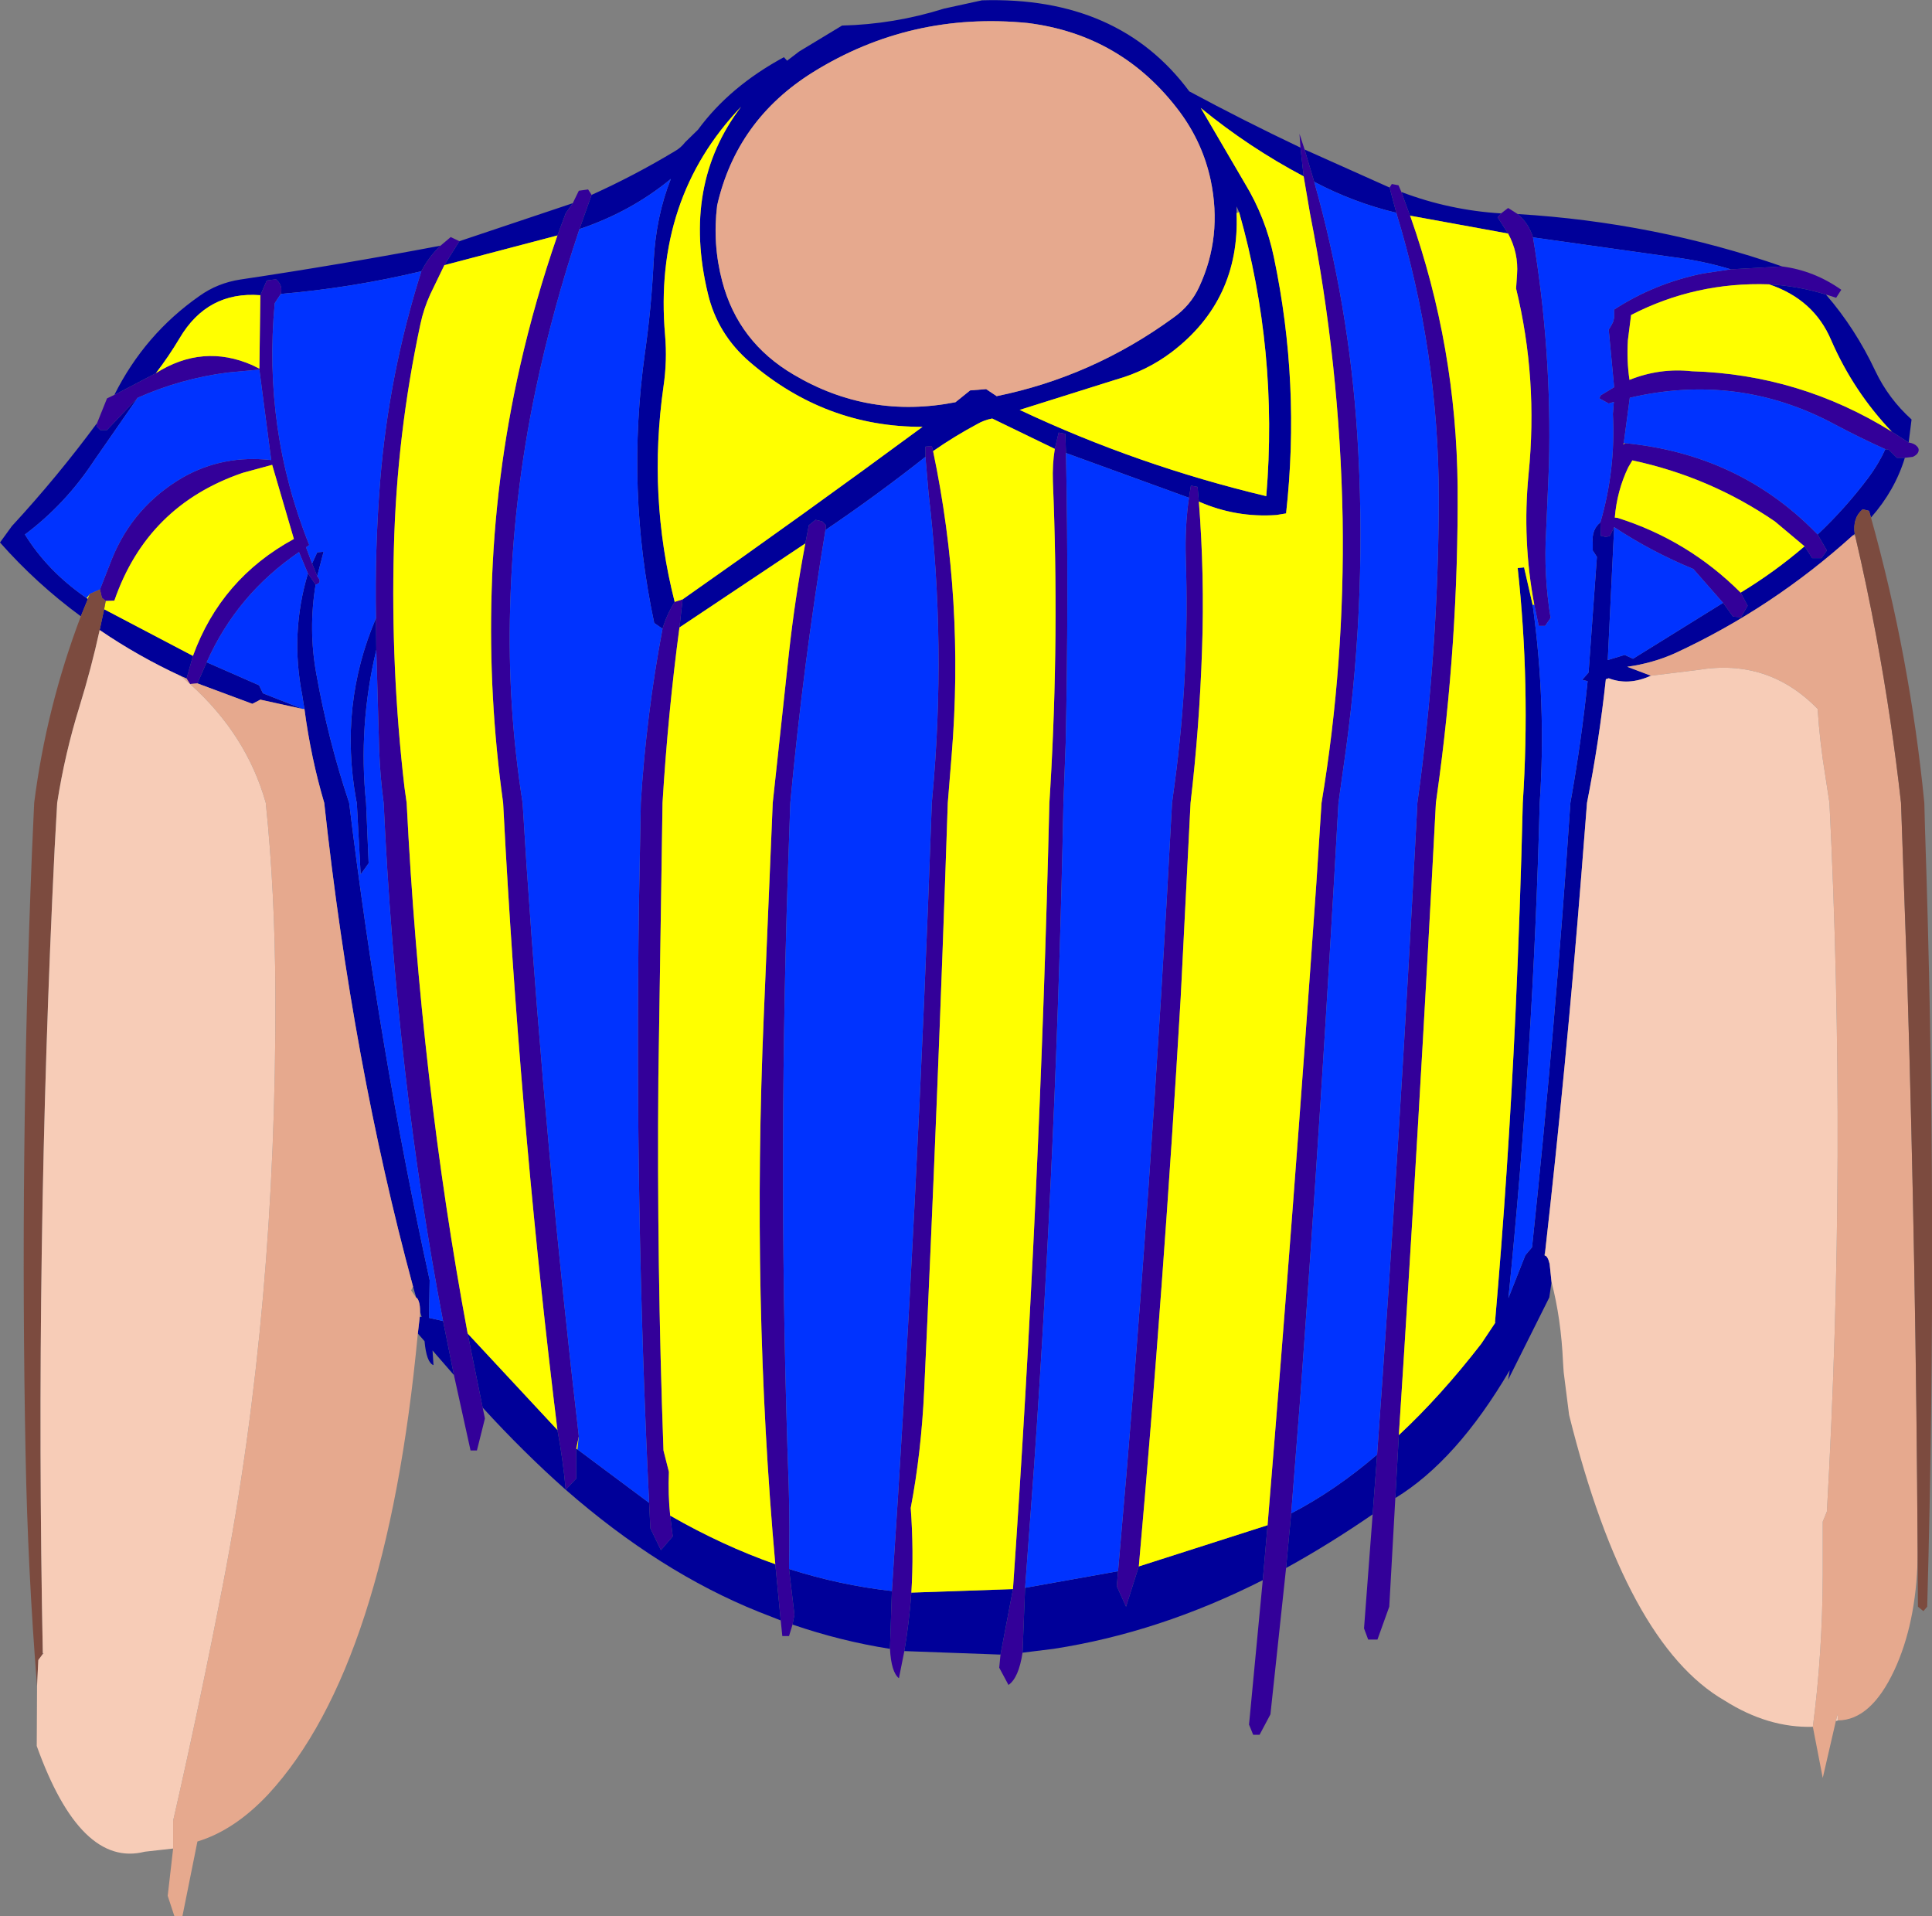 <?xml version="1.0" encoding="UTF-8" standalone="no"?>
<svg xmlns:xlink="http://www.w3.org/1999/xlink" height="299.9px" width="302.4px" xmlns="http://www.w3.org/2000/svg">
  <rect width="100%" height="100%" fill="#808080" stroke="none"/>
  <g transform="matrix(1.0, 0.0, 0.0, 1.0, 151.2, 95.2)">
    <path d="M52.35 -72.1 L52.2 -74.25 53.0 -71.8 54.5 -66.75 Q59.95 -47.45 61.25 -27.1 62.8 -2.5 59.5 21.9 L58.3 30.45 Q55.7 77.05 52.35 123.15 L50.9 141.65 50.1 150.2 47.65 173.1 45.95 176.3 44.95 176.3 44.3 174.7 46.45 152.1 47.2 143.5 Q51.3 93.8 54.85 42.85 L55.65 30.45 Q59.3 8.55 58.95 -14.05 58.5 -38.25 53.85 -61.75 L52.85 -67.6 52.35 -72.1 M66.3 -65.85 L66.65 -66.4 67.7 -66.2 68.15 -65.15 69.5 -61.45 69.55 -61.35 Q76.75 -40.95 76.95 -19.0 77.1 5.35 73.7 29.35 L73.55 30.45 Q70.95 79.95 67.75 129.4 L67.2 139.25 66.25 156.25 64.4 161.4 62.95 161.4 62.3 159.65 63.65 141.8 64.35 132.45 Q67.9 83.05 70.55 32.5 L70.65 30.45 Q73.95 6.85 74.0 -17.15 74.0 -40.25 67.35 -61.9 L66.3 -65.85 M83.75 -61.8 L84.85 -62.65 86.35 -61.7 Q88.05 -60.3 88.75 -58.05 91.7 -40.4 91.25 -22.45 L90.8 -12.0 Q90.4 -5.25 91.5 1.5 L90.65 2.75 89.65 2.75 88.95 -0.55 Q87.05 -10.65 88.05 -20.95 89.55 -35.9 86.1 -50.05 L86.25 -52.25 Q86.5 -55.6 84.85 -58.65 L83.2 -61.2 83.75 -61.8 M127.75 -53.5 Q132.75 -52.85 137.0 -49.85 L136.2 -48.6 134.6 -49.1 Q130.2 -50.45 125.7 -50.7 114.2 -51.1 104.1 -45.9 L103.6 -41.95 Q103.4 -38.8 103.85 -35.75 108.6 -37.65 113.6 -37.1 130.5 -36.6 144.9 -27.65 L147.55 -25.95 Q148.45 -25.8 148.85 -25.35 149.25 -24.95 149.05 -24.45 148.85 -24.0 148.2 -23.7 L146.95 -23.55 145.7 -23.55 144.45 -24.8 143.9 -24.9 Q140.0 -26.65 135.95 -28.8 120.85 -36.9 103.9 -32.95 L102.95 -25.85 102.9 -25.6 103.1 -25.85 Q120.85 -24.15 132.9 -11.95 L133.3 -11.55 134.75 -9.05 133.9 -7.85 132.45 -7.85 131.25 -9.7 126.6 -13.6 Q116.45 -20.55 104.3 -23.15 L103.65 -22.05 Q101.9 -18.4 101.55 -14.2 L102.0 -14.15 Q113.05 -10.65 121.25 -2.45 L122.35 -0.4 121.3 1.4 120.05 1.3 118.5 -0.85 113.85 -6.15 Q107.3 -8.85 101.45 -12.7 L100.8 -11.35 100.2 -11.15 99.35 -11.35 99.3 -13.45 Q101.7 -21.7 101.25 -30.4 L101.4 -32.3 100.6 -32.05 99.15 -32.85 99.3 -33.3 101.45 -34.6 100.6 -43.6 101.05 -44.35 101.3 -44.85 101.45 -45.5 101.45 -46.1 101.45 -46.75 Q107.75 -50.85 115.35 -52.4 L119.7 -53.05 127.75 -53.5 M-58.6 -64.7 L-60.5 -59.35 Q-64.7 -46.85 -67.4 -34.0 -70.9 -17.25 -71.35 -0.15 -71.8 15.25 -69.4 30.45 L-68.8 40.0 Q-65.7 85.75 -60.6 129.6 L-61.0 131.5 -61.0 136.2 -62.65 137.95 Q-63.1 133.1 -63.95 128.6 -69.4 84.25 -72.05 37.85 L-72.45 30.45 Q-74.75 13.9 -74.25 -2.65 -73.75 -20.5 -69.8 -37.9 -67.45 -48.25 -63.95 -58.35 L-62.65 -61.85 -61.55 -63.4 -60.6 -65.35 -59.15 -65.55 -58.6 -64.7 M-47.5 3.2 Q-46.85 1.0 -45.6 -1.0 L-44.35 -1.4 -44.85 3.0 Q-46.65 16.45 -47.5 30.45 L-48.15 73.4 Q-48.4 102.85 -47.35 131.8 L-46.5 135.15 Q-46.65 138.65 -46.3 142.0 L-45.9 145.25 -47.75 147.4 -49.4 144.0 -49.6 140.0 Q-51.85 93.7 -51.2 46.85 L-50.9 30.45 Q-50.05 16.7 -47.5 3.2 M-25.15 -10.15 L-24.6 -13.0 -23.55 -13.85 -22.5 -13.6 -21.9 -13.0 -22.0 -12.25 Q-25.5 8.95 -27.5 30.45 L-27.9 42.05 Q-29.45 90.05 -27.75 137.3 -27.55 143.85 -27.7 150.35 L-26.85 157.5 -27.15 159.05 -27.7 160.85 -28.75 160.85 -29.0 158.4 -29.85 149.6 Q-33.55 108.35 -31.65 63.7 L-30.25 30.45 -27.7 6.85 Q-26.75 -1.7 -25.15 -10.15 M-6.35 -23.7 L-6.35 -25.3 -5.35 -25.4 -5.15 -24.6 Q-0.25 -1.25 -2.25 23.05 L-2.85 30.45 Q-4.4 76.55 -6.55 122.5 -7.0 132.15 -8.65 140.8 -8.15 147.65 -8.55 154.05 -8.9 158.8 -9.65 163.2 L-10.5 167.45 Q-11.7 166.5 -11.9 162.85 L-11.6 153.8 Q-7.55 93.0 -5.35 30.45 L-5.3 29.85 Q-3.05 5.9 -5.85 -17.9 L-6.35 -23.7 M13.9 -24.95 L14.5 -27.5 15.55 -27.3 15.65 -24.3 Q16.1 -1.7 15.6 21.15 L15.25 30.45 Q14.2 83.2 10.65 134.35 L9.25 153.3 8.85 163.45 Q8.25 167.4 6.65 168.5 L5.2 165.8 5.4 163.75 7.35 153.5 Q11.55 93.1 13.05 30.45 L13.2 28.0 Q14.6 4.25 13.6 -19.8 13.5 -22.55 13.9 -24.95 M34.9 -17.3 L35.2 -19.2 36.25 -19.0 36.45 -16.7 Q37.35 -5.05 36.95 6.4 36.55 18.5 35.15 30.45 L33.6 61.0 Q30.95 105.95 27.05 149.95 L25.05 156.25 23.6 153.05 23.8 150.7 Q29.05 91.5 32.25 30.45 L32.65 27.5 Q35.0 10.05 34.4 -7.8 34.25 -12.85 34.9 -17.3 M-133.3 -33.4 L-126.8 -36.8 Q-119.45 -41.45 -111.7 -38.05 L-110.6 -37.5 -110.45 -49.0 -109.45 -51.3 -108.0 -51.5 -107.65 -51.15 Q-106.95 -50.3 -107.25 -49.2 L-108.2 -47.75 Q-110.05 -28.0 -102.8 -9.9 L-103.3 -9.55 -102.35 -7.0 -101.55 -5.05 -101.5 -4.95 Q-100.7 -4.0 -101.8 -3.7 L-103.0 -5.45 -104.4 -8.8 Q-114.15 -2.15 -118.85 8.45 L-120.3 11.75 -121.45 11.85 -122.0 11.0 -121.0 7.45 Q-116.6 -4.65 -105.2 -10.85 L-108.6 -22.45 -113.2 -21.2 Q-128.15 -16.1 -133.3 -1.2 L-134.65 -1.15 -135.25 -1.65 -135.55 -2.95 -133.65 -7.8 Q-130.3 -16.0 -122.55 -20.5 -116.25 -24.05 -108.75 -23.2 L-110.6 -37.35 -115.55 -36.9 Q-122.9 -35.95 -129.65 -32.95 L-134.45 -27.9 -135.5 -27.9 -136.1 -28.5 -136.0 -29.0 -134.45 -32.85 -133.3 -33.4 M-85.25 -52.75 Q-84.1 -55.0 -82.25 -56.75 L-80.65 -58.1 -79.3 -57.45 -81.65 -53.7 -83.85 -49.15 Q-84.9 -46.85 -85.4 -44.45 -89.1 -27.2 -89.55 -9.35 -90.05 9.35 -87.9 27.95 L-87.55 30.45 Q-85.35 74.1 -78.0 113.5 L-75.65 125.1 -75.3 126.8 -76.55 131.8 -77.55 131.8 -80.15 120.0 -81.85 111.55 Q-89.15 73.4 -91.15 30.45 -91.7 26.4 -91.85 22.2 L-92.3 6.5 -92.35 1.55 Q-92.55 -9.2 -91.7 -19.9 -90.35 -36.65 -85.25 -52.75" fill="#330099" fill-rule="evenodd" stroke="none"/>
    <path d="M52.35 -72.1 L52.85 -67.6 Q44.25 -72.15 36.75 -78.3 L43.65 -66.5 Q46.9 -61.15 48.2 -54.9 52.35 -35.1 50.1 -14.85 L48.6 -14.6 Q42.25 -14.15 36.45 -16.7 L36.25 -19.0 35.2 -19.2 34.9 -17.3 15.65 -24.3 15.55 -27.3 14.5 -27.5 13.9 -24.95 4.1 -29.7 Q2.8 -29.45 1.7 -28.8 -1.85 -26.9 -5.15 -24.6 L-5.35 -25.4 -6.35 -25.3 -6.35 -23.7 Q-13.95 -17.7 -22.0 -12.25 L-21.9 -13.0 -22.5 -13.6 -23.55 -13.85 -24.6 -13.0 -25.15 -10.15 -44.85 3.0 -44.35 -1.4 Q-25.45 -14.65 -6.8 -28.4 -22.0 -28.35 -33.85 -38.55 -38.9 -42.9 -40.4 -49.25 -44.5 -66.25 -35.2 -78.5 -48.95 -64.1 -47.1 -42.75 -46.75 -38.75 -47.35 -34.7 -49.8 -17.55 -45.6 -1.0 -46.85 1.0 -47.5 3.2 L-48.8 2.3 Q-53.25 -18.6 -50.25 -40.0 -49.25 -47.0 -48.9 -54.15 -48.55 -61.3 -46.2 -67.2 -52.45 -62.05 -60.5 -59.35 L-58.6 -64.7 Q-51.85 -67.75 -45.55 -71.55 -44.65 -72.05 -43.95 -72.95 L-41.95 -74.9 Q-37.0 -81.65 -28.5 -86.25 L-28.0 -85.7 -26.1 -87.15 -19.4 -91.2 Q-11.25 -91.4 -3.45 -93.85 L2.5 -95.15 Q23.9 -95.8 34.95 -80.9 43.5 -76.3 52.35 -72.1 M47.2 143.5 L46.45 152.1 Q30.25 160.3 13.7 162.85 L8.85 163.45 9.25 153.3 23.8 150.7 23.6 153.05 25.05 156.25 27.05 149.95 47.2 143.5 M50.1 150.2 L50.9 141.65 Q57.75 138.1 64.35 132.45 L63.65 141.8 Q56.9 146.45 50.1 150.2 M54.5 -66.75 L53.0 -71.8 66.3 -65.85 67.35 -61.9 Q60.65 -63.5 54.5 -66.75 M68.15 -65.15 Q75.65 -62.3 83.75 -61.8 L83.2 -61.2 84.85 -58.65 69.5 -61.45 68.15 -65.15 M86.35 -61.7 Q107.85 -60.4 127.75 -53.5 L119.7 -53.05 Q115.45 -54.35 110.75 -54.95 L88.75 -58.05 Q88.05 -60.3 86.35 -61.7 M134.6 -49.1 Q139.2 -43.8 142.35 -37.1 144.4 -32.8 148.0 -29.55 L147.55 -25.95 144.9 -27.65 Q138.9 -33.95 135.4 -42.0 132.7 -48.35 125.7 -50.7 130.2 -50.45 134.6 -49.1 M146.95 -23.55 Q145.4 -18.45 141.65 -14.2 L141.35 -15.25 140.35 -15.5 Q138.75 -14.15 139.1 -11.65 L138.8 -11.4 Q126.25 -0.05 111.05 7.0 107.5 8.6 103.5 9.15 L107.2 10.55 Q103.7 12.15 100.6 10.95 L100.15 11.1 Q99.1 20.85 97.2 30.45 L96.3 41.9 Q93.95 71.5 90.65 100.7 L90.5 101.25 90.6 101.3 Q91.05 101.35 91.35 102.6 L91.65 105.45 91.3 107.85 84.85 120.75 85.1 119.25 Q76.8 133.4 67.2 139.25 L67.75 129.4 Q74.3 123.3 80.65 115.1 L82.85 111.8 82.9 111.75 82.8 111.75 Q84.85 88.3 86.0 63.55 86.75 47.0 87.15 30.45 88.35 12.05 86.35 -6.3 L87.35 -6.4 88.7 -0.5 Q90.85 15.05 89.8 30.45 88.8 69.4 84.9 107.95 L87.55 101.25 88.6 100.0 Q92.25 65.65 94.6 30.45 96.3 21.0 97.3 11.4 L96.45 11.2 97.45 10.05 98.75 -8.05 98.1 -9.05 98.1 -10.25 Q97.9 -12.3 99.3 -13.45 L99.35 -11.35 100.2 -11.15 100.8 -11.35 101.45 -12.7 100.45 8.1 103.1 7.3 104.4 7.9 118.5 -0.85 120.05 1.3 121.3 1.4 122.35 -0.4 121.25 -2.45 Q126.6 -5.7 131.25 -9.7 L132.45 -7.85 133.9 -7.85 134.75 -9.05 133.3 -11.55 Q137.65 -15.65 141.25 -20.45 142.85 -22.6 143.9 -24.9 L144.45 -24.8 145.7 -23.55 146.95 -23.55 M42.75 -62.0 L42.35 -62.9 42.35 -61.85 Q42.9 -48.25 32.2 -40.1 28.3 -37.15 23.5 -35.8 L8.4 -31.05 Q26.85 -22.35 47.0 -17.55 48.9 -40.3 42.75 -62.0 M38.3 -67.0 Q37.05 -72.85 33.45 -77.7 24.45 -89.75 9.65 -91.6 -8.65 -93.4 -23.95 -83.9 -35.9 -76.45 -38.95 -63.05 -39.7 -57.0 -38.15 -51.15 -35.65 -41.65 -26.95 -36.55 -15.2 -29.6 -1.65 -32.25 L0.65 -34.1 3.15 -34.3 4.8 -33.2 Q19.75 -36.25 32.35 -45.4 35.15 -47.35 36.5 -50.3 40.15 -58.15 38.3 -67.0 M7.35 153.5 L5.4 163.75 -9.65 163.2 Q-8.9 158.8 -8.55 154.05 L7.35 153.5 M-133.3 -33.4 Q-128.55 -42.9 -119.95 -48.9 -117.15 -50.9 -113.6 -51.45 -97.85 -53.8 -82.25 -56.75 -84.1 -55.0 -85.25 -52.75 -96.1 -50.15 -107.25 -49.2 -106.95 -50.3 -107.65 -51.15 L-108.0 -51.5 -109.45 -51.3 -110.45 -49.0 Q-118.75 -49.65 -123.1 -42.25 -124.8 -39.4 -126.8 -36.8 L-133.3 -33.4 M-79.3 -57.45 L-61.55 -63.4 -62.65 -61.85 -63.95 -58.35 -81.65 -53.7 -79.3 -57.45 M-136.0 -29.0 L-136.1 -28.5 -135.5 -27.9 -134.45 -27.9 -129.65 -32.95 -136.45 -23.15 Q-140.95 -16.3 -147.3 -11.55 -143.75 -5.8 -137.65 -1.6 L-137.45 -1.45 -138.55 1.25 Q-145.5 -3.85 -151.2 -10.3 L-149.35 -12.85 Q-142.2 -20.6 -136.0 -29.0 M-121.0 7.45 L-122.0 11.0 -122.9 10.6 Q-129.6 7.5 -135.6 3.4 L-134.9 0.15 -121.0 7.45 M-120.3 11.75 L-118.85 8.45 -110.65 12.05 -110.05 13.3 -103.85 15.75 -110.45 14.3 -111.7 14.95 -120.3 11.75 M-103.0 -5.45 L-101.8 -3.7 Q-102.95 3.3 -101.7 10.2 -99.85 20.6 -96.55 30.45 -91.8 69.3 -83.95 105.15 L-84.05 111.05 -81.85 111.55 -80.15 120.0 -83.5 116.15 -83.45 116.85 -83.35 118.45 Q-84.45 118.05 -84.75 114.7 L-85.8 113.5 -85.5 110.9 -85.2 110.9 -85.45 110.1 Q-85.45 109.15 -85.6 108.65 -85.8 107.95 -86.05 107.9 L-86.55 106.15 Q-96.0 71.3 -100.45 30.45 -102.55 23.35 -103.55 15.75 L-103.9 13.55 Q-105.8 3.9 -103.0 -5.45 M-101.55 -5.05 L-102.35 -7.0 -101.55 -8.75 -100.55 -8.85 -101.55 -5.05 M-92.35 1.55 L-92.3 6.5 Q-95.15 18.45 -93.9 30.45 L-93.5 39.9 -94.75 41.65 -95.35 30.45 -95.45 30.0 Q-98.15 15.1 -92.35 1.55 M-75.65 125.1 L-78.0 113.5 -63.95 128.6 Q-63.1 133.1 -62.65 137.95 L-61.0 136.2 -61.0 131.5 -60.8 131.65 -49.6 140.0 -49.4 144.0 -47.75 147.4 -45.9 145.25 -46.3 142.0 Q-38.1 146.7 -29.85 149.6 L-29.0 158.4 -32.45 157.05 Q-47.9 150.85 -62.65 137.95 -69.2 132.15 -75.65 125.1 M-11.6 153.8 L-11.9 162.85 Q-19.55 161.65 -27.15 159.05 L-26.85 157.5 -27.7 150.35 Q-19.7 152.9 -11.6 153.8" fill="#000099" fill-rule="evenodd" stroke="none"/>
    <path d="M52.85 -67.6 L53.85 -61.75 Q58.5 -38.25 58.95 -14.05 59.3 8.55 55.65 30.45 L54.85 42.85 Q51.3 93.8 47.2 143.5 L27.05 149.95 Q30.95 105.95 33.6 61.0 L35.15 30.45 Q36.55 18.5 36.95 6.4 37.35 -5.05 36.45 -16.7 42.25 -14.15 48.6 -14.6 L50.1 -14.85 Q52.35 -35.1 48.2 -54.9 46.9 -61.15 43.65 -66.5 L36.75 -78.3 Q44.25 -72.15 52.85 -67.6 M42.35 -61.85 L42.75 -62.0 Q48.9 -40.3 47.0 -17.55 26.85 -22.35 8.4 -31.05 L23.5 -35.8 Q28.3 -37.15 32.2 -40.1 42.9 -48.25 42.35 -61.85 M67.75 129.4 Q70.95 79.95 73.55 30.45 L73.7 29.35 Q77.1 5.35 76.95 -19.0 76.75 -40.95 69.55 -61.35 L69.5 -61.45 84.85 -58.65 Q86.5 -55.6 86.25 -52.25 L86.1 -50.05 Q89.55 -35.9 88.05 -20.95 87.05 -10.65 88.95 -0.55 L88.7 -0.5 87.35 -6.4 86.35 -6.3 Q88.35 12.05 87.15 30.45 86.75 47.0 86.0 63.55 84.85 88.3 82.8 111.75 L82.85 111.8 80.65 115.1 Q74.3 123.3 67.75 129.4 M-45.6 -1.0 Q-49.8 -17.55 -47.35 -34.7 -46.75 -38.75 -47.1 -42.75 -48.95 -64.1 -35.2 -78.5 -44.5 -66.25 -40.4 -49.25 -38.9 -42.9 -33.85 -38.55 -22.0 -28.35 -6.8 -28.4 -25.45 -14.65 -44.35 -1.4 L-45.6 -1.0 M-44.85 3.0 L-25.15 -10.15 Q-26.75 -1.7 -27.7 6.85 L-30.25 30.45 -31.65 63.7 Q-33.55 108.35 -29.85 149.6 -38.1 146.7 -46.3 142.0 -46.65 138.65 -46.5 135.15 L-47.35 131.8 Q-48.4 102.85 -48.15 73.4 L-47.5 30.45 Q-46.65 16.45 -44.85 3.0 M-5.15 -24.6 Q-1.85 -26.9 1.7 -28.8 2.8 -29.45 4.1 -29.7 L13.9 -24.95 Q13.5 -22.55 13.6 -19.8 14.6 4.25 13.2 28.0 L13.05 30.45 Q11.55 93.1 7.35 153.5 L-8.55 154.05 Q-8.15 147.65 -8.65 140.8 -7.0 132.15 -6.55 122.5 -4.4 76.55 -2.85 30.45 L-2.25 23.05 Q-0.25 -1.25 -5.15 -24.6 M121.25 -2.45 Q113.05 -10.65 102.0 -14.15 L101.55 -14.2 Q101.9 -18.4 103.65 -22.05 L104.3 -23.15 Q116.45 -20.55 126.6 -13.6 L131.25 -9.7 Q126.6 -5.7 121.25 -2.45 M103.1 -25.85 L102.9 -25.6 102.95 -25.85 103.1 -25.85 M144.9 -27.65 Q130.5 -36.6 113.6 -37.1 108.6 -37.65 103.85 -35.75 103.4 -38.8 103.6 -41.95 L104.1 -45.9 Q114.2 -51.1 125.7 -50.7 132.7 -48.35 135.4 -42.0 138.9 -33.95 144.9 -27.65 M-126.8 -36.8 Q-124.8 -39.4 -123.1 -42.25 -118.75 -49.65 -110.45 -49.0 L-110.6 -37.5 -111.7 -38.05 Q-119.45 -41.45 -126.8 -36.8 M-134.65 -1.15 L-133.3 -1.2 Q-128.15 -16.1 -113.2 -21.2 L-108.6 -22.45 -105.2 -10.85 Q-116.6 -4.65 -121.0 7.45 L-134.9 0.15 -134.65 -1.15 M-137.45 -1.5 L-137.65 -1.6 -137.15 -2.25 -137.45 -1.5 M-78.0 113.5 Q-85.35 74.1 -87.55 30.45 L-87.9 27.95 Q-90.05 9.35 -89.55 -9.35 -89.1 -27.2 -85.4 -44.45 -84.9 -46.85 -83.85 -49.15 L-81.65 -53.7 -63.95 -58.35 Q-67.45 -48.25 -69.8 -37.9 -73.75 -20.5 -74.25 -2.65 -74.75 13.9 -72.45 30.45 L-72.05 37.85 Q-69.4 84.25 -63.95 128.6 L-78.0 113.5 M-60.8 131.65 L-61.0 131.5 -60.6 129.6 -60.8 131.65" fill="#ffff00" fill-rule="evenodd" stroke="none"/>
    <path d="M50.9 141.65 L52.35 123.15 Q55.7 77.05 58.3 30.45 L59.5 21.9 Q62.8 -2.5 61.25 -27.1 59.95 -47.45 54.5 -66.75 60.65 -63.5 67.35 -61.9 74.0 -40.25 74.0 -17.15 73.95 6.85 70.65 30.45 L70.55 32.5 Q67.9 83.05 64.35 132.45 57.75 138.1 50.9 141.65 M-60.5 -59.35 Q-52.45 -62.05 -46.2 -67.2 -48.55 -61.3 -48.9 -54.15 -49.25 -47.0 -50.25 -40.0 -53.25 -18.6 -48.8 2.3 L-47.5 3.2 Q-50.05 16.7 -50.9 30.45 L-51.2 46.85 Q-51.85 93.7 -49.6 140.0 L-60.8 131.65 -60.6 129.6 Q-65.7 85.75 -68.8 40.0 L-69.4 30.45 Q-71.8 15.25 -71.35 -0.15 -70.9 -17.25 -67.4 -34.0 -64.7 -46.85 -60.5 -59.35 M-22.0 -12.25 Q-13.95 -17.7 -6.35 -23.7 L-5.85 -17.9 Q-3.05 5.9 -5.3 29.85 L-5.35 30.45 Q-7.55 93.0 -11.6 153.8 -19.7 152.9 -27.7 150.35 -27.55 143.85 -27.75 137.3 -29.45 90.05 -27.9 42.05 L-27.5 30.45 Q-25.5 8.95 -22.0 -12.25 M15.65 -24.3 L34.9 -17.3 Q34.25 -12.85 34.4 -7.8 35.0 10.05 32.65 27.5 L32.25 30.45 Q29.05 91.5 23.8 150.7 L9.25 153.3 10.65 134.35 Q14.2 83.2 15.25 30.45 L15.6 21.15 Q16.1 -1.7 15.65 -24.3 M88.95 -0.55 L89.65 2.75 90.65 2.75 91.5 1.5 Q90.4 -5.25 90.8 -12.0 L91.25 -22.45 Q91.7 -40.4 88.75 -58.05 L110.75 -54.95 Q115.45 -54.35 119.7 -53.05 L115.35 -52.4 Q107.75 -50.85 101.45 -46.75 L101.45 -46.1 101.45 -45.5 101.3 -44.85 101.05 -44.35 100.6 -43.6 101.45 -34.6 99.3 -33.3 99.15 -32.85 100.6 -32.05 101.4 -32.3 101.25 -30.4 Q101.7 -21.7 99.3 -13.45 97.9 -12.3 98.1 -10.25 L98.1 -9.05 98.75 -8.05 97.45 10.05 96.45 11.2 97.3 11.4 Q96.3 21.0 94.6 30.45 92.25 65.65 88.6 100.0 L87.55 101.25 84.9 107.95 Q88.8 69.4 89.8 30.45 90.85 15.05 88.7 -0.5 L88.95 -0.55 M101.45 -12.7 Q107.3 -8.85 113.85 -6.15 L118.5 -0.85 104.4 7.9 103.1 7.3 100.45 8.1 101.45 -12.7 M133.3 -11.55 L132.9 -11.95 Q120.85 -24.15 103.1 -25.85 L102.95 -25.85 103.9 -32.95 Q120.85 -36.9 135.95 -28.8 140.0 -26.65 143.9 -24.9 142.85 -22.6 141.25 -20.45 137.65 -15.65 133.3 -11.55 M-107.25 -49.2 Q-96.1 -50.15 -85.25 -52.75 -90.35 -36.65 -91.7 -19.9 -92.55 -9.2 -92.35 1.55 -98.15 15.1 -95.45 30.0 L-95.35 30.45 -94.75 41.65 -93.5 39.9 -93.9 30.45 Q-95.15 18.45 -92.3 6.5 L-91.85 22.2 Q-91.7 26.4 -91.15 30.45 -89.15 73.4 -81.85 111.55 L-84.05 111.05 -83.95 105.15 Q-91.8 69.3 -96.55 30.45 -99.85 20.6 -101.7 10.2 -102.95 3.3 -101.8 -3.7 -100.7 -4.0 -101.5 -4.95 L-101.55 -5.05 -100.55 -8.85 -101.55 -8.75 -102.35 -7.0 -103.3 -9.55 -102.8 -9.9 Q-110.05 -28.0 -108.2 -47.75 L-107.25 -49.2 M-129.65 -32.95 Q-122.9 -35.95 -115.55 -36.9 L-110.6 -37.35 -108.75 -23.2 Q-116.25 -24.05 -122.55 -20.5 -130.3 -16.0 -133.65 -7.8 L-135.55 -2.95 -137.15 -2.25 -137.65 -1.6 Q-143.75 -5.8 -147.3 -11.55 -140.95 -16.3 -136.45 -23.15 L-129.65 -32.95 M-118.85 8.45 Q-114.15 -2.15 -104.4 -8.8 L-103.0 -5.45 Q-105.8 3.9 -103.9 13.55 L-103.55 15.75 -103.85 15.75 -110.05 13.3 -110.65 12.05 -118.85 8.45" fill="#0033ff" fill-rule="evenodd" stroke="none"/>
    <path d="M148.95 148.75 Q148.7 158.9 145.3 166.2 141.65 174.0 136.5 174.05 L136.4 173.1 136.15 174.15 134.1 183.05 132.55 175.05 Q134.05 163.65 134.1 151.3 L134.1 142.95 134.75 141.35 Q137.9 85.7 135.15 30.45 L134.5 26.2 Q133.65 21.1 133.3 15.75 125.55 7.8 114.55 9.65 L107.2 10.55 103.5 9.15 Q107.5 8.6 111.05 7.0 126.25 -0.05 138.8 -11.4 L139.15 -11.45 Q141.0 -3.55 142.5 4.5 144.9 17.45 146.35 30.45 L147.35 58.85 Q148.7 103.35 148.95 147.65 L148.95 148.75 M38.3 -67.0 Q40.15 -58.15 36.5 -50.3 35.15 -47.35 32.35 -45.4 19.75 -36.25 4.8 -33.2 L3.15 -34.3 0.65 -34.1 -1.65 -32.25 Q-15.2 -29.6 -26.95 -36.55 -35.65 -41.65 -38.15 -51.15 -39.7 -57.0 -38.95 -63.05 -35.9 -76.45 -23.95 -83.9 -8.65 -93.4 9.65 -91.6 24.45 -89.75 33.45 -77.7 37.05 -72.85 38.3 -67.0 M-122.0 11.0 L-121.45 11.85 -120.3 11.75 -111.7 14.95 -110.45 14.3 -103.85 15.75 -103.55 15.75 Q-102.55 23.35 -100.45 30.45 -96.0 71.3 -86.55 106.15 L-86.85 106.75 -86.05 107.9 Q-85.8 107.95 -85.6 108.65 -85.45 109.15 -85.45 110.1 L-85.5 110.9 -85.8 113.5 Q-90.7 165.55 -109.2 185.6 -114.5 191.25 -120.3 193.0 L-122.65 204.7 -123.9 204.7 -124.95 201.5 -124.1 194.1 -124.1 189.75 Q-119.95 171.6 -116.25 152.5 -107.9 109.15 -108.1 60.2 -108.15 44.45 -109.6 30.45 -112.6 19.8 -121.45 11.85 L-122.9 10.6 -122.0 11.0" fill="#e6a98e" fill-rule="evenodd" stroke="none"/>
    <path d="M141.65 -14.2 Q147.75 7.65 150.0 30.45 L150.1 34.35 Q152.15 95.15 150.45 156.25 L149.85 156.95 149.0 156.25 148.95 148.75 148.95 147.65 Q148.7 103.35 147.35 58.85 L146.35 30.45 Q144.9 17.45 142.5 4.5 141.0 -3.55 139.15 -11.45 L139.1 -11.65 Q138.75 -14.15 140.35 -15.5 L141.35 -15.25 141.65 -14.2 M-135.55 -2.95 L-135.25 -1.65 -134.65 -1.15 -134.9 0.15 -135.6 3.4 Q-136.9 9.35 -138.75 15.35 -141.05 22.75 -142.25 30.45 L-142.65 37.6 Q-145.75 100.55 -144.5 163.55 L-144.5 163.65 -145.2 164.6 -145.4 168.65 Q-146.85 150.6 -147.2 132.3 -148.1 85.5 -146.2 38.25 L-145.85 30.45 Q-143.95 15.5 -138.55 1.25 L-137.45 -1.45 -137.45 -1.5 -137.15 -2.25 -135.55 -2.95" fill="#7c4b3f" fill-rule="evenodd" stroke="none"/>
    <path d="M136.5 174.05 L136.15 174.15 136.4 173.1 136.5 174.05 M132.55 175.05 Q125.55 175.25 118.75 170.95 103.3 162.05 94.4 126.25 L93.55 119.55 93.45 118.05 Q93.15 111.2 91.65 105.45 L91.35 102.6 Q91.05 101.35 90.6 101.3 L90.65 100.7 Q93.95 71.5 96.3 41.9 L97.2 30.45 Q99.1 20.85 100.15 11.1 L100.6 10.95 Q103.7 12.15 107.2 10.55 L114.55 9.65 Q125.55 7.8 133.3 15.75 133.65 21.1 134.5 26.2 L135.15 30.45 Q137.9 85.7 134.75 141.35 L134.1 142.95 134.1 151.3 Q134.05 163.65 132.55 175.05 M138.8 -11.4 L139.15 -11.45 138.8 -11.4 M-121.45 11.85 Q-112.6 19.8 -109.6 30.45 -108.15 44.45 -108.1 60.2 -107.9 109.15 -116.25 152.5 -119.95 171.6 -124.1 189.75 L-124.1 194.1 -128.55 194.6 Q-138.6 197.15 -145.45 178.05 L-145.4 168.65 -145.2 164.6 -144.5 163.65 -144.35 163.55 -144.5 163.55 Q-145.75 100.55 -142.65 37.6 L-142.25 30.45 Q-141.05 22.75 -138.75 15.35 -136.9 9.35 -135.6 3.4 -129.6 7.5 -122.9 10.6 L-121.45 11.85" fill="#f7ccb7" fill-rule="evenodd" stroke="none"/>
  </g>
</svg>
